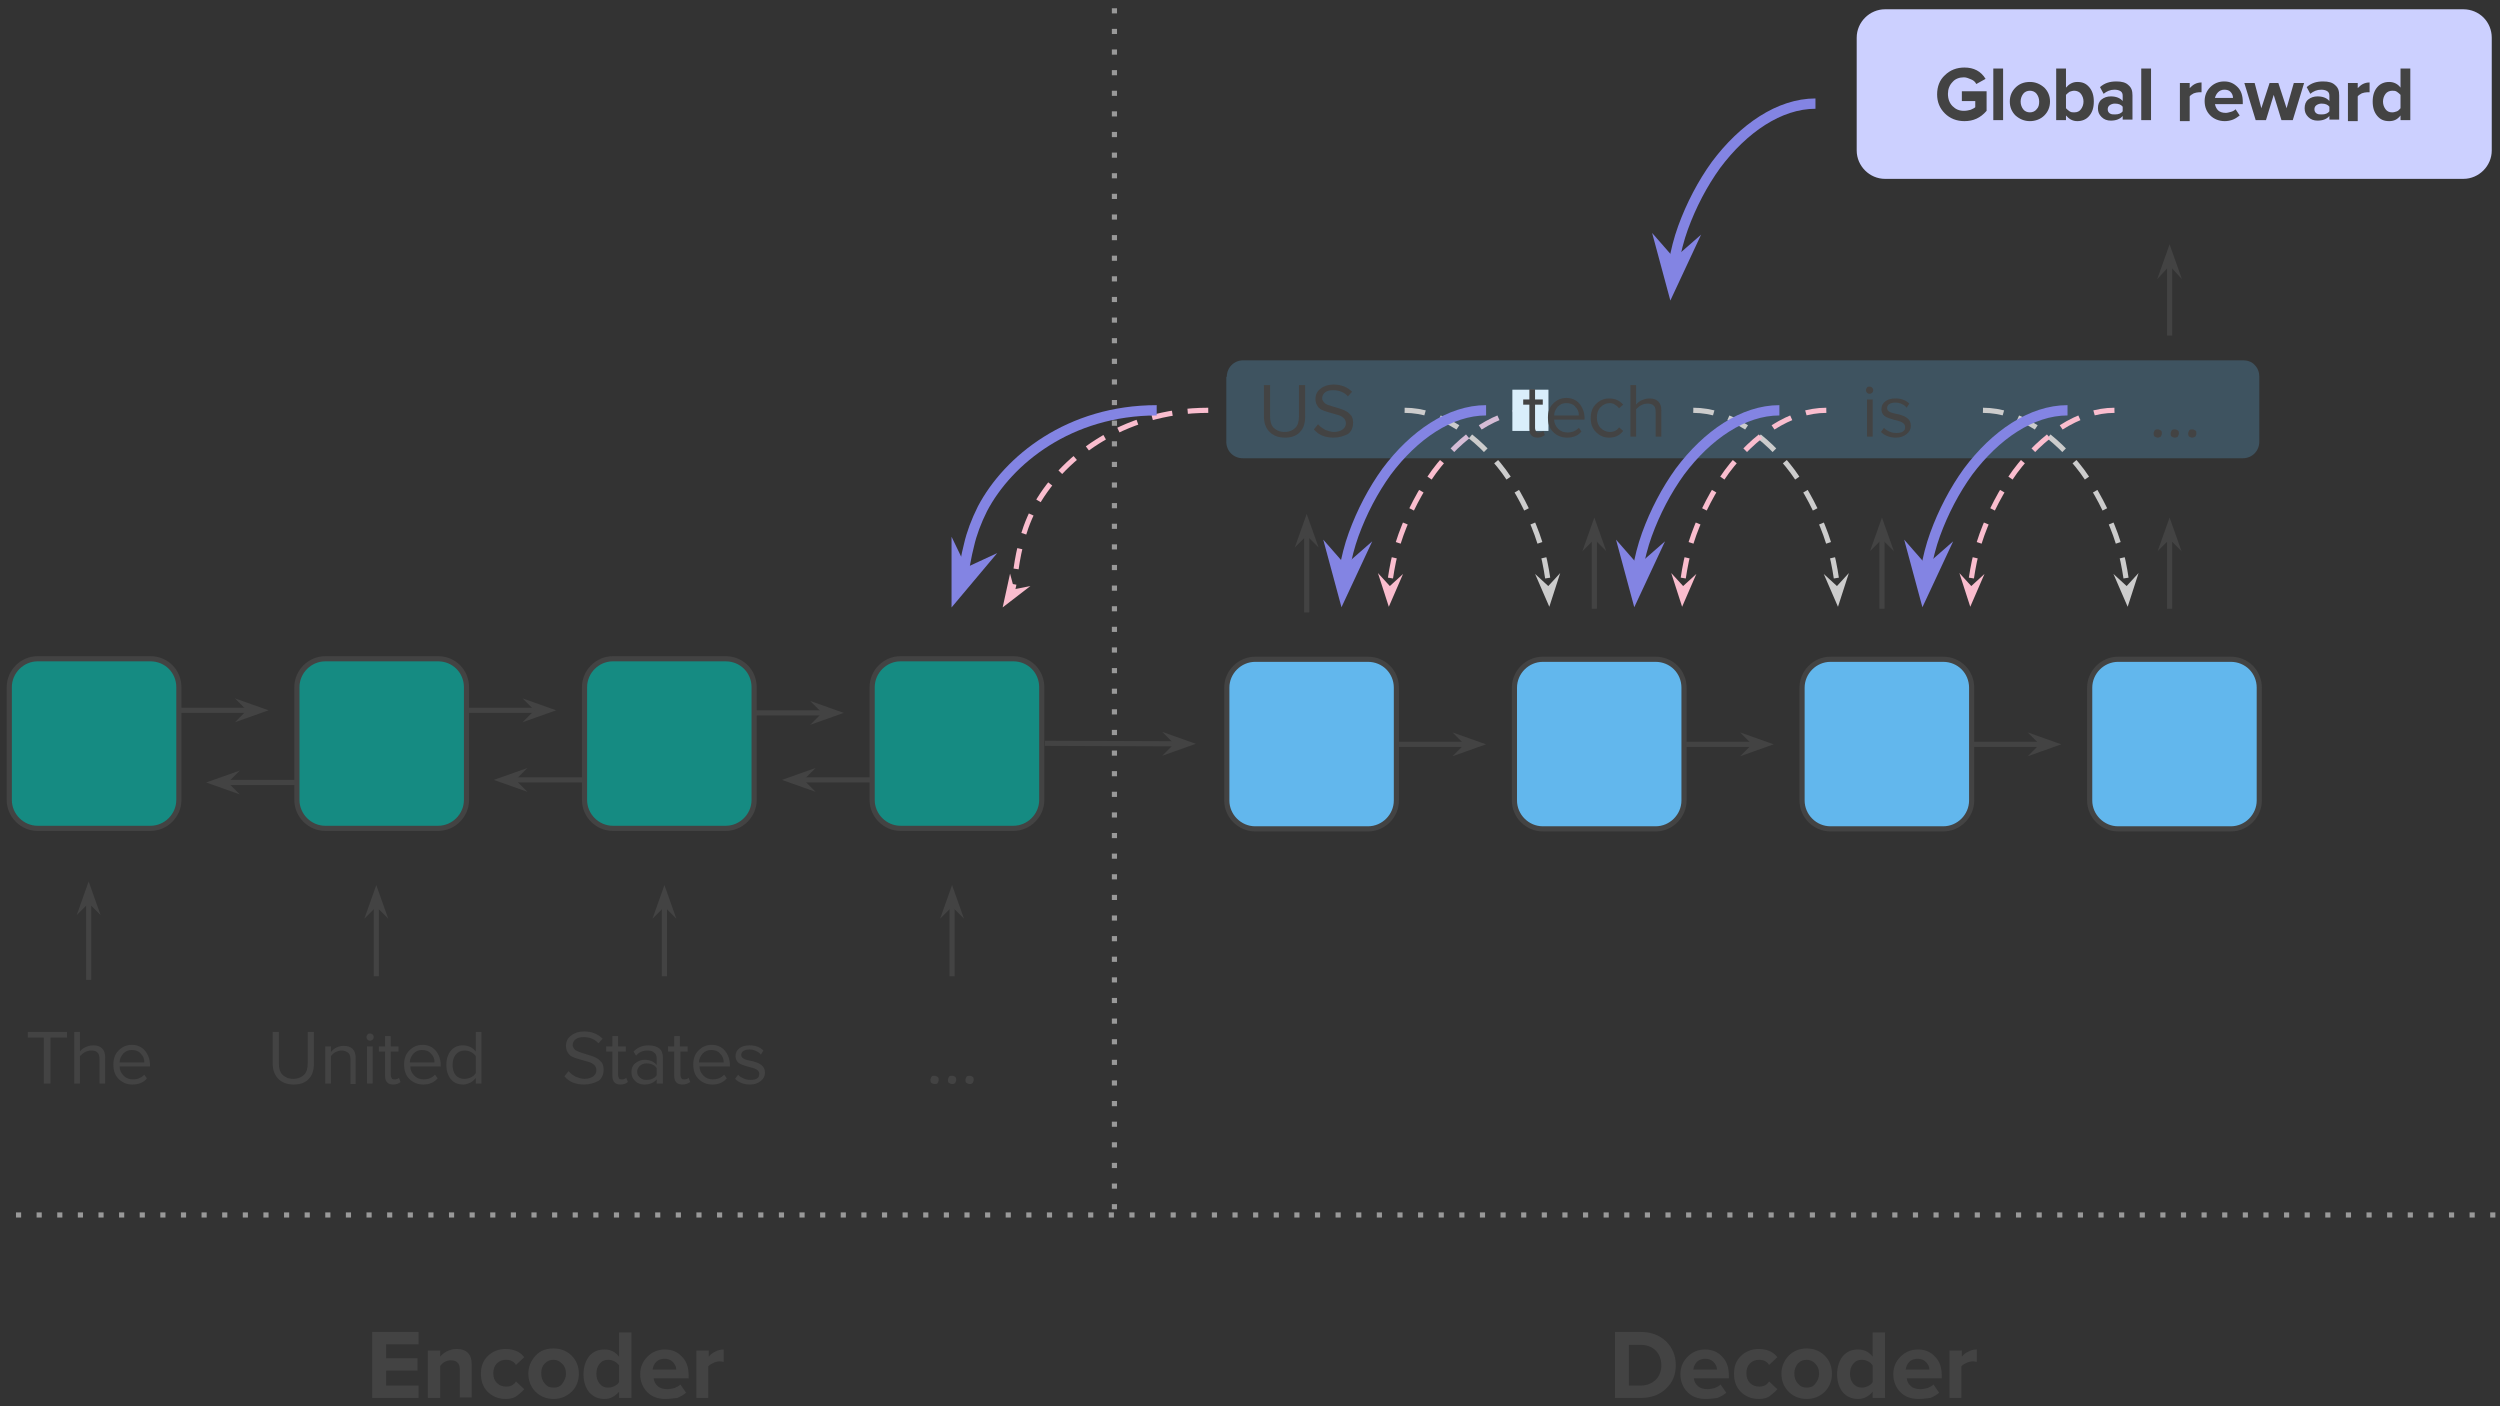 <?xml version="1.0" encoding="UTF-8"?> <svg xmlns="http://www.w3.org/2000/svg" xmlns:xlink="http://www.w3.org/1999/xlink" version="1.1" id="Layer_1" x="0px" y="0px" viewBox="0 0 485 272.8" style="enable-background:new 0 0 485 272.8;" xml:space="preserve"><rect x="0" y="0" width="485" height="272.8" fill="#333333" stroke="none"/> <style type="text/css"> .st0{clip-path:url(#SVGID_2_);} .st1{fill-opacity:0;} .st2{fill:none;stroke:#FABDCE;stroke-linejoin:round;stroke-miterlimit:10;stroke-dasharray:4,3;} .st3{fill:#FABDCE;stroke:#FABDCE;stroke-miterlimit:10;} .st4{fill:#FFFFFF;} .st5{fill:#62B7ED;fill-opacity:0.242;} .st6{fill:#434343;} .st7{fill:none;stroke:#434343;stroke-linejoin:round;stroke-miterlimit:10;} .st8{fill:#434343;stroke:#434343;stroke-miterlimit:10;} .st9{fill:none;stroke:#999999;stroke-linejoin:round;stroke-miterlimit:10;stroke-dasharray:1,3;} .st10{fill:#00C6B7;fill-opacity:0.596;} .st11{fill:#62B7ED;} .st12{fill:none;stroke:#CCCCCC;stroke-linejoin:round;stroke-miterlimit:10;stroke-dasharray:4,3;} .st13{fill:#CCCCCC;stroke:#CCCCCC;stroke-miterlimit:10;} .st14{fill:none;stroke:#8384E3;stroke-width:2;stroke-linejoin:round;stroke-miterlimit:10;} .st15{fill:#8384E3;stroke:#8384E3;stroke-width:2;stroke-miterlimit:10;} .st16{fill:#CCD0FF;} </style> <g> <defs> <rect id="SVGID_1_" x="-150.8" y="-155.4" width="800" height="600"></rect> </defs> <clipPath id="SVGID_2_"> <use xlink:href="#SVGID_1_" style="overflow:visible;"></use> </clipPath> <g class="st0"> <path class="st1" d="M297.5,79.6c-14,0-28,19.1-28,38.2"></path> <path class="st2" d="M297.5,79.6c-7,0-14,4.8-19.3,11.9c-2.6,3.6-4.8,7.8-6.4,12.2c-0.8,2.2-1.4,4.6-1.8,6.9 c-0.2,1.2-0.4,2.4-0.5,3.5l0,0.2"></path> <path class="st3" d="M269.6,114.4l-1.1-1.2l1,3.1l1.3-3L269.6,114.4z"></path> <path class="st4" d="M293.4,75.6h7v8h-7V75.6z"></path> <path class="st5" d="M238,73.1L238,73.1c0-1.8,1.4-3.2,3.2-3.2h194c0.8,0,1.7,0.3,2.2,0.9c0.6,0.6,0.9,1.4,0.9,2.2v12.7 c0,1.8-1.4,3.2-3.2,3.2h-194l0,0c-1.8,0-3.2-1.4-3.2-3.2V73.1z"></path> <path class="st1" d="M285.1,70.8h48.3v17.7h-48.3V70.8z"></path> <path class="st6" d="M298.3,84.9c-1.1,0-1.6-0.6-1.6-1.7v-4.7h-1.2v-1h1.2v-2h1.1v2h1.5v1h-1.5V83c0,0.3,0.1,0.5,0.2,0.7 c0.1,0.2,0.3,0.2,0.6,0.2c0.3,0,0.6-0.1,0.8-0.3l0.3,0.8C299.3,84.7,298.9,84.9,298.3,84.9z M304,84.9c-1.1,0-2-0.4-2.7-1.1 c-0.7-0.7-1-1.6-1-2.8c0-1.1,0.3-2,1-2.7c0.7-0.7,1.5-1.1,2.6-1.1c1,0,1.9,0.4,2.5,1.1c0.6,0.7,1,1.7,1,2.8v0.3h-5.9 c0,0.7,0.3,1.3,0.8,1.8c0.5,0.5,1.1,0.7,1.8,0.7c0.9,0,1.6-0.3,2.2-0.9l0.5,0.7C306.2,84.5,305.2,84.9,304,84.9z M306.3,80.6 c0-0.7-0.2-1.2-0.7-1.7c-0.4-0.5-1-0.7-1.7-0.7c-0.7,0-1.2,0.2-1.7,0.7c-0.4,0.5-0.7,1-0.7,1.7H306.3z M312.2,84.9 c-1.1,0-1.9-0.4-2.6-1.1c-0.7-0.7-1-1.6-1-2.7c0-1.1,0.3-2,1-2.7c0.7-0.7,1.5-1.1,2.6-1.1c1.1,0,2,0.4,2.7,1.2l-0.8,0.7 c-0.5-0.6-1.1-1-1.8-1c-0.7,0-1.3,0.3-1.8,0.8c-0.5,0.5-0.7,1.2-0.7,2c0,0.8,0.2,1.5,0.7,2c0.5,0.5,1.1,0.8,1.8,0.8 c0.8,0,1.4-0.3,1.8-0.9l0.8,0.7C314.2,84.5,313.3,84.9,312.2,84.9z M321.2,84.7v-4.8c0-0.5-0.1-1-0.4-1.2 c-0.2-0.3-0.7-0.4-1.2-0.4c-0.4,0-0.8,0.1-1.2,0.3c-0.4,0.2-0.7,0.5-1,0.8v5.3h-1.1v-10h1.1v3.8c0.3-0.4,0.7-0.7,1.2-0.9 c0.5-0.2,0.9-0.3,1.4-0.3c1.5,0,2.3,0.8,2.3,2.3v5.1H321.2z"></path> <path class="st1" d="M420.9,118.1v-17.7"></path> <path class="st7" d="M420.9,118.1v-14.2"></path> <path class="st8" d="M420.9,103.9l1.1,1.1l-1.1-3.1l-1.1,3.1L420.9,103.9z"></path> <path class="st1" d="M216.2,1.6v234.5"></path> <path class="st9" d="M216.2,1.6v234.5"></path> <path class="st1" d="M3.1,235.7h481.2"></path> <path class="st9" d="M3.1,235.7h481.2"></path> <path class="st1" d="M52.9,244.2h105.6v43.1H52.9V244.2z"></path> <path class="st6" d="M72.2,271.1v-12.7h9v2.4h-6.3v2.7H81v2.4h-6.1v2.9h6.3v2.4H72.2z M89.2,271.1v-5.5c0-1.1-0.6-1.7-1.7-1.7 c-0.9,0-1.6,0.4-2.1,1.1v6.2H83V262h2.4v1.2c0.3-0.4,0.7-0.7,1.2-1c0.6-0.3,1.2-0.5,2-0.5c1,0,1.8,0.3,2.2,0.8 c0.5,0.5,0.7,1.2,0.7,2.1v6.5H89.2z M98.1,271.4c-1.4,0-2.6-0.5-3.5-1.4c-0.9-0.9-1.3-2.1-1.3-3.5s0.4-2.5,1.3-3.4 c0.9-0.9,2.1-1.4,3.5-1.4c0.9,0,1.7,0.2,2.3,0.5c0.6,0.3,1,0.7,1.3,1.1l-1.6,1.5c-0.4-0.7-1.1-1-1.9-1c-0.7,0-1.3,0.2-1.8,0.7 c-0.5,0.5-0.7,1.1-0.7,1.9c0,0.8,0.2,1.4,0.7,1.9c0.5,0.5,1.1,0.7,1.8,0.7c0.8,0,1.5-0.3,1.9-1l1.6,1.5c-0.3,0.4-0.8,0.8-1.3,1.2 C99.8,271.2,99,271.4,98.1,271.4z M107.4,271.4c-1.4,0-2.6-0.5-3.5-1.4s-1.4-2.1-1.4-3.5c0-1.4,0.5-2.5,1.4-3.5s2.1-1.4,3.5-1.4 s2.6,0.5,3.5,1.4c0.9,0.9,1.4,2.1,1.4,3.5c0,1.4-0.5,2.6-1.4,3.5C109.9,270.9,108.8,271.4,107.4,271.4z M107.4,269.2 c0.7,0,1.3-0.2,1.7-0.8s0.7-1.1,0.7-1.9c0-0.8-0.2-1.4-0.7-1.9s-1-0.8-1.7-0.8c-0.7,0-1.2,0.2-1.7,0.7s-0.7,1.1-0.7,1.9 c0,0.8,0.2,1.5,0.7,2C106.1,269,106.7,269.2,107.4,269.2z M120.1,271.1V270c-0.8,0.9-1.7,1.4-2.8,1.4c-1.2,0-2.2-0.4-3-1.3 c-0.7-0.9-1.1-2-1.1-3.5c0-1.4,0.4-2.6,1.1-3.5c0.8-0.9,1.7-1.3,3-1.3c1.2,0,2.1,0.5,2.8,1.4v-4.7h2.4v12.7H120.1z M118,269.2 c0.4,0,0.8-0.1,1.2-0.3c0.4-0.2,0.7-0.4,0.9-0.8v-3.2c-0.2-0.3-0.5-0.6-0.9-0.8c-0.4-0.2-0.8-0.3-1.2-0.3c-0.7,0-1.2,0.2-1.7,0.8 c-0.4,0.5-0.6,1.1-0.6,1.9c0,0.8,0.2,1.4,0.6,1.9C116.8,269,117.3,269.2,118,269.2z M129.1,271.4c-1.4,0-2.6-0.4-3.5-1.3 c-0.9-0.9-1.4-2.1-1.4-3.5c0-1.4,0.5-2.5,1.4-3.4s2-1.4,3.4-1.4c1.4,0,2.5,0.5,3.3,1.4c0.9,0.9,1.3,2.1,1.3,3.7v0.5h-6.8 c0.1,0.6,0.3,1.1,0.8,1.5c0.4,0.4,1.1,0.6,1.9,0.6c0.4,0,0.8-0.1,1.3-0.2c0.5-0.2,0.9-0.4,1.2-0.7l1.1,1.6c-0.5,0.4-1,0.7-1.7,1 C130.5,271.3,129.8,271.4,129.1,271.4z M131.2,265.7c0-0.6-0.3-1.1-0.7-1.5c-0.4-0.4-0.9-0.6-1.6-0.6c-0.6,0-1.2,0.2-1.6,0.6 s-0.6,0.9-0.7,1.5H131.2z M135.1,271.1V262h2.4v1.2c0.3-0.4,0.8-0.8,1.3-1c0.5-0.3,1.1-0.4,1.6-0.4v2.4l-0.7-0.1 c-0.4,0-0.9,0.1-1.3,0.3c-0.4,0.2-0.8,0.4-1,0.7v6.1H135.1z"></path> <path class="st1" d="M300.4,244.2h95v43.1h-95V244.2z"></path> <path class="st6" d="M313.3,271.1v-12.7h5c2,0,3.6,0.6,4.9,1.8c1.2,1.2,1.9,2.7,1.9,4.6c0,1.9-0.6,3.4-1.9,4.6 c-1.2,1.2-2.9,1.8-4.9,1.8H313.3z M318.3,268.8c1.2,0,2.1-0.4,2.9-1.1c0.7-0.7,1.1-1.7,1.1-2.8c0-1.2-0.4-2.2-1.1-2.9 c-0.7-0.7-1.7-1.1-2.9-1.1H316v7.9H318.3z M330.9,271.4c-1.4,0-2.6-0.4-3.5-1.3c-0.9-0.9-1.4-2.1-1.4-3.5c0-1.4,0.5-2.5,1.4-3.4 s2-1.4,3.4-1.4c1.4,0,2.5,0.5,3.3,1.4c0.9,0.9,1.3,2.1,1.3,3.7v0.5h-6.8c0.1,0.6,0.3,1.1,0.8,1.5c0.4,0.4,1.1,0.6,1.9,0.6 c0.4,0,0.8-0.1,1.3-0.2c0.5-0.2,0.9-0.4,1.2-0.7l1.1,1.6c-0.5,0.4-1,0.7-1.7,1C332.4,271.3,331.7,271.4,330.9,271.4z M333.1,265.7 c0-0.6-0.3-1.1-0.7-1.5c-0.4-0.4-0.9-0.6-1.6-0.6c-0.6,0-1.2,0.2-1.6,0.6s-0.6,0.9-0.7,1.5H333.1z M341.2,271.4 c-1.4,0-2.6-0.5-3.5-1.4c-0.9-0.9-1.3-2.1-1.3-3.5s0.4-2.5,1.3-3.4c0.9-0.9,2.1-1.4,3.5-1.4c0.9,0,1.7,0.2,2.3,0.5 c0.6,0.3,1,0.7,1.3,1.1l-1.6,1.5c-0.4-0.7-1.1-1-1.9-1c-0.7,0-1.3,0.2-1.8,0.7c-0.5,0.5-0.7,1.1-0.7,1.9c0,0.8,0.2,1.4,0.7,1.9 c0.5,0.5,1.1,0.7,1.8,0.7c0.8,0,1.5-0.3,1.9-1l1.6,1.5c-0.3,0.4-0.8,0.8-1.3,1.2C342.9,271.2,342.2,271.4,341.2,271.4z M350.5,271.4c-1.4,0-2.6-0.5-3.5-1.4c-0.9-0.9-1.4-2.1-1.4-3.5c0-1.4,0.5-2.5,1.4-3.5c0.9-0.9,2.1-1.4,3.5-1.4 c1.4,0,2.6,0.5,3.5,1.4c0.9,0.9,1.4,2.1,1.4,3.5c0,1.4-0.5,2.6-1.4,3.5C353.1,270.9,351.9,271.4,350.5,271.4z M350.5,269.2 c0.7,0,1.3-0.2,1.7-0.8c0.4-0.5,0.7-1.1,0.7-1.9c0-0.8-0.2-1.4-0.7-1.9c-0.4-0.5-1-0.8-1.7-0.8c-0.7,0-1.2,0.2-1.7,0.7 c-0.4,0.5-0.7,1.1-0.7,1.9c0,0.8,0.2,1.5,0.7,2C349.3,269,349.8,269.2,350.5,269.2z M363.3,271.1V270c-0.8,0.9-1.7,1.4-2.8,1.4 c-1.2,0-2.2-0.4-3-1.3c-0.7-0.9-1.1-2-1.1-3.5c0-1.4,0.4-2.6,1.1-3.5c0.8-0.9,1.7-1.3,3-1.3c1.2,0,2.1,0.5,2.8,1.4v-4.7h2.4v12.7 H363.3z M361.2,269.2c0.4,0,0.8-0.1,1.2-0.3s0.7-0.4,0.9-0.8v-3.2c-0.2-0.3-0.5-0.6-0.9-0.8s-0.8-0.3-1.2-0.3 c-0.7,0-1.2,0.2-1.7,0.8c-0.4,0.5-0.6,1.1-0.6,1.9c0,0.8,0.2,1.4,0.6,1.9S360.5,269.2,361.2,269.2z M372.2,271.4 c-1.4,0-2.6-0.4-3.5-1.3c-0.9-0.9-1.4-2.1-1.4-3.5c0-1.4,0.5-2.5,1.4-3.4s2-1.4,3.4-1.4c1.4,0,2.5,0.5,3.3,1.4 c0.9,0.9,1.3,2.1,1.3,3.7v0.5h-6.8c0.1,0.6,0.3,1.1,0.8,1.5c0.4,0.4,1.1,0.6,1.9,0.6c0.4,0,0.8-0.1,1.3-0.2 c0.5-0.2,0.9-0.4,1.2-0.7l1.1,1.6c-0.5,0.4-1,0.7-1.7,1C373.6,271.3,372.9,271.4,372.2,271.4z M374.3,265.7c0-0.6-0.3-1.1-0.7-1.5 c-0.4-0.4-0.9-0.6-1.6-0.6c-0.6,0-1.2,0.2-1.6,0.6s-0.6,0.9-0.7,1.5H374.3z M378.2,271.1V262h2.4v1.2c0.3-0.4,0.8-0.8,1.3-1 c0.5-0.3,1.1-0.4,1.6-0.4v2.4l-0.7-0.1c-0.4,0-0.9,0.1-1.3,0.3c-0.4,0.2-0.8,0.4-1,0.7v6.1H378.2z"></path> <path class="st1" d="M34.3,137.8H52"></path> <path class="st7" d="M34.3,137.8h14.2"></path> <path class="st8" d="M48.6,137.8l-1.1,1.1l3.1-1.1l-3.1-1.1L48.6,137.8z"></path> <path class="st1" d="M90.1,137.8h17.7"></path> <path class="st7" d="M90.1,137.8h14.2"></path> <path class="st8" d="M104.4,137.8l-1.1,1.1l3.1-1.1l-3.1-1.1L104.4,137.8z"></path> <path class="st1" d="M145.9,138.3h17.7"></path> <path class="st7" d="M145.9,138.3h14.2"></path> <path class="st8" d="M160.2,138.3l-1.1,1.1l3.1-1.1l-3.1-1.1L160.2,138.3z"></path> <path class="st10" d="M169.2,133.3L169.2,133.3c0-3,2.5-5.5,5.5-5.5h21.9l0,0c1.5,0,2.9,0.6,3.9,1.6c1,1,1.6,2.4,1.6,3.9v21.9 c0,3-2.5,5.5-5.5,5.5h-21.9c-3,0-5.5-2.5-5.5-5.5V133.3z"></path> <path class="st7" d="M169.2,133.3L169.2,133.3c0-3,2.5-5.5,5.5-5.5h21.9l0,0c1.5,0,2.9,0.6,3.9,1.6c1,1,1.6,2.4,1.6,3.9v21.9 c0,3-2.5,5.5-5.5,5.5h-21.9c-3,0-5.5-2.5-5.5-5.5V133.3z"></path> <path class="st10" d="M113.4,133.3L113.4,133.3c0-3,2.5-5.5,5.5-5.5h21.9l0,0c1.5,0,2.9,0.6,3.9,1.6c1,1,1.6,2.4,1.6,3.9v21.9 c0,3-2.5,5.5-5.5,5.5h-21.9c-3,0-5.5-2.5-5.5-5.5V133.3z"></path> <path class="st7" d="M113.4,133.3L113.4,133.3c0-3,2.5-5.5,5.5-5.5h21.9l0,0c1.5,0,2.9,0.6,3.9,1.6c1,1,1.6,2.4,1.6,3.9v21.9 c0,3-2.5,5.5-5.5,5.5h-21.9c-3,0-5.5-2.5-5.5-5.5V133.3z"></path> <path class="st10" d="M57.6,133.3L57.6,133.3c0-3,2.5-5.5,5.5-5.5H85l0,0c1.5,0,2.9,0.6,3.9,1.6c1,1,1.6,2.4,1.6,3.9v21.9 c0,3-2.5,5.5-5.5,5.5H63.1c-3,0-5.5-2.5-5.5-5.5V133.3z"></path> <path class="st7" d="M57.6,133.3L57.6,133.3c0-3,2.5-5.5,5.5-5.5H85l0,0c1.5,0,2.9,0.6,3.9,1.6c1,1,1.6,2.4,1.6,3.9v21.9 c0,3-2.5,5.5-5.5,5.5H63.1c-3,0-5.5-2.5-5.5-5.5V133.3z"></path> <path class="st10" d="M1.8,133.3L1.8,133.3c0-3,2.5-5.5,5.5-5.5h21.9l0,0c1.5,0,2.9,0.6,3.9,1.6c1,1,1.6,2.4,1.6,3.9v21.9 c0,3-2.5,5.5-5.5,5.5H7.3c-3,0-5.5-2.5-5.5-5.5V133.3z"></path> <path class="st7" d="M1.8,133.3L1.8,133.3c0-3,2.5-5.5,5.5-5.5h21.9l0,0c1.5,0,2.9,0.6,3.9,1.6c1,1,1.6,2.4,1.6,3.9v21.9 c0,3-2.5,5.5-5.5,5.5H7.3c-3,0-5.5-2.5-5.5-5.5V133.3z"></path> <path class="st1" d="M-10.7,187.1h55.8v34.3h-55.8V187.1z"></path> <path class="st6" d="M8.5,210.2v-8.9H5.4v-1.1H13v1.1H9.8v8.9H8.5z M19.3,210.2v-4.8c0-0.5-0.1-1-0.4-1.2 c-0.2-0.3-0.7-0.4-1.2-0.4c-0.4,0-0.8,0.1-1.2,0.3c-0.4,0.2-0.7,0.5-1,0.8v5.3h-1.1v-10h1.1v3.8c0.3-0.4,0.7-0.7,1.2-0.9 c0.5-0.2,0.9-0.3,1.4-0.3c1.5,0,2.3,0.8,2.3,2.3v5.1H19.3z M25.7,210.4c-1.1,0-2-0.4-2.7-1.1c-0.7-0.7-1-1.6-1-2.8 c0-1.1,0.3-2,1-2.7c0.7-0.7,1.5-1.1,2.6-1.1c1,0,1.9,0.4,2.5,1.1c0.6,0.7,1,1.7,1,2.8v0.3h-5.9c0,0.7,0.3,1.3,0.8,1.8 c0.5,0.5,1.1,0.7,1.8,0.7c0.9,0,1.6-0.3,2.2-0.9l0.5,0.7C27.9,210,26.9,210.4,25.7,210.4z M28,206.1c0-0.7-0.2-1.2-0.7-1.7 c-0.4-0.5-1-0.7-1.7-0.7c-0.7,0-1.2,0.2-1.7,0.7c-0.4,0.5-0.7,1-0.7,1.7H28z"></path> <path class="st1" d="M42,187.1h62v34.3H42V187.1z"></path> <path class="st6" d="M57,210.4c-1.3,0-2.3-0.4-3-1.1c-0.7-0.7-1.1-1.7-1.1-3v-6.1h1.2v6.1c0,0.9,0.2,1.7,0.7,2.2 c0.5,0.5,1.2,0.8,2.1,0.8c0.9,0,1.6-0.3,2.1-0.8c0.5-0.5,0.7-1.3,0.7-2.2v-6.1h1.2v6.1c0,1.3-0.3,2.3-1,3 C59.3,210,58.3,210.4,57,210.4z M68,210.2v-4.7c0-0.6-0.2-1.1-0.5-1.3c-0.3-0.2-0.7-0.4-1.2-0.4c-0.4,0-0.8,0.1-1.2,0.3 c-0.4,0.2-0.7,0.5-0.9,0.8v5.3h-1.1v-7.2h1.1v1.1c0.3-0.4,0.7-0.7,1.1-0.9c0.5-0.2,0.9-0.3,1.4-0.3c1.5,0,2.3,0.8,2.3,2.3v5.1H68z M71.8,201.9c-0.2,0-0.4-0.1-0.5-0.2c-0.1-0.1-0.2-0.3-0.2-0.5c0-0.2,0.1-0.4,0.2-0.5c0.1-0.2,0.3-0.2,0.5-0.2 c0.2,0,0.4,0.1,0.5,0.2c0.1,0.1,0.2,0.3,0.2,0.5c0,0.2-0.1,0.4-0.2,0.5C72.1,201.8,72,201.9,71.8,201.9z M71.2,210.2v-7.2h1.1v7.2 H71.2z M76.3,210.4c-1.1,0-1.6-0.6-1.6-1.7v-4.7h-1.2v-1h1.2v-2h1.1v2h1.5v1h-1.5v4.5c0,0.3,0.1,0.5,0.2,0.7 c0.1,0.2,0.3,0.2,0.6,0.2c0.3,0,0.6-0.1,0.8-0.3l0.3,0.8C77.4,210.2,76.9,210.4,76.3,210.4z M82.1,210.4c-1.1,0-2-0.4-2.7-1.1 c-0.7-0.7-1-1.6-1-2.8c0-1.1,0.3-2,1-2.7c0.7-0.7,1.5-1.1,2.6-1.1c1,0,1.9,0.4,2.5,1.1c0.6,0.7,1,1.7,1,2.8v0.3h-5.9 c0,0.7,0.3,1.3,0.8,1.8c0.5,0.5,1.1,0.7,1.8,0.7c0.9,0,1.6-0.3,2.2-0.9l0.5,0.7C84.2,210,83.3,210.4,82.1,210.4z M84.3,206.1 c0-0.7-0.2-1.2-0.7-1.7c-0.4-0.5-1-0.7-1.7-0.7c-0.7,0-1.2,0.2-1.7,0.7c-0.4,0.5-0.7,1-0.7,1.7H84.3z M92.3,210.2v-1.1 c-0.3,0.4-0.6,0.7-1,0.9c-0.4,0.2-0.9,0.4-1.4,0.4c-1,0-1.8-0.3-2.4-1c-0.6-0.7-0.9-1.6-0.9-2.8c0-1.2,0.3-2.1,0.9-2.8 s1.4-1,2.3-1c0.5,0,0.9,0.1,1.4,0.3c0.4,0.2,0.8,0.5,1.1,0.9v-3.8h1.1v10H92.3z M90.1,209.3c0.4,0,0.9-0.1,1.3-0.3 c0.4-0.2,0.7-0.5,0.9-0.8v-3.3c-0.2-0.3-0.5-0.6-0.9-0.8c-0.4-0.2-0.8-0.3-1.3-0.3c-0.7,0-1.3,0.3-1.7,0.8c-0.4,0.5-0.6,1.2-0.6,2 c0,0.8,0.2,1.5,0.6,2C88.9,209.1,89.4,209.3,90.1,209.3z"></path> <path class="st1" d="M97.9,187.1h62v34.3h-62V187.1z"></path> <path class="st6" d="M113.3,210.4c-1.6,0-2.9-0.5-3.8-1.6l0.8-1c0.4,0.5,0.9,0.8,1.4,1.1c0.6,0.2,1.1,0.4,1.7,0.4 c0.7,0,1.3-0.2,1.7-0.5c0.4-0.3,0.6-0.7,0.6-1.2c0-0.8-0.6-1.4-1.9-1.7c-1.5-0.4-2.4-0.7-2.8-0.9c-0.4-0.2-0.7-0.5-0.9-0.9 c-0.2-0.3-0.3-0.8-0.3-1.2c0-0.8,0.3-1.5,1-2c0.6-0.5,1.5-0.8,2.5-0.8c1.5,0,2.7,0.5,3.6,1.4l-0.8,0.9c-0.7-0.8-1.7-1.2-2.9-1.2 c-0.6,0-1.1,0.1-1.5,0.4c-0.4,0.3-0.6,0.7-0.6,1.2c0,0.3,0.2,0.6,0.5,0.9c0.3,0.2,0.8,0.4,1.4,0.6c1.4,0.4,2.3,0.7,2.8,1 c0.4,0.2,0.7,0.6,1,0.9c0.2,0.4,0.3,0.8,0.3,1.3c0,0.9-0.3,1.7-1,2.2C115.3,210.1,114.4,210.4,113.3,210.4z M120.4,210.4 c-1.1,0-1.6-0.6-1.6-1.7v-4.7h-1.2v-1h1.2v-2h1.1v2h1.5v1h-1.5v4.5c0,0.3,0.1,0.5,0.2,0.7c0.1,0.2,0.3,0.2,0.6,0.2 c0.3,0,0.6-0.1,0.8-0.3l0.3,0.8C121.5,210.2,121,210.4,120.4,210.4z M127.4,210.2v-0.8c-0.6,0.7-1.4,1-2.4,1 c-0.7,0-1.3-0.2-1.8-0.7c-0.5-0.5-0.7-1-0.7-1.7c0-0.7,0.2-1.3,0.7-1.7c0.5-0.4,1.1-0.7,1.8-0.7c1,0,1.8,0.3,2.4,1v-1.3 c0-0.5-0.2-0.9-0.5-1.1c-0.3-0.3-0.8-0.4-1.3-0.4c-0.9,0-1.6,0.3-2.2,1l-0.5-0.8c0.8-0.8,1.7-1.2,2.9-1.2c0.9,0,1.6,0.2,2.1,0.6 c0.5,0.4,0.7,1,0.7,1.8v5H127.4z M125.4,209.5c0.9,0,1.6-0.3,2-0.9v-1.4c-0.4-0.6-1.1-0.9-2-0.9c-0.5,0-1,0.2-1.3,0.5 c-0.3,0.3-0.5,0.7-0.5,1.1c0,0.5,0.2,0.8,0.5,1.1C124.5,209.4,124.9,209.5,125.4,209.5z M132.4,210.4c-1.1,0-1.6-0.6-1.6-1.7v-4.7 h-1.2v-1h1.2v-2h1.1v2h1.5v1H132v4.5c0,0.3,0.1,0.5,0.2,0.7c0.1,0.2,0.3,0.2,0.6,0.2c0.3,0,0.6-0.1,0.8-0.3l0.3,0.8 C133.5,210.2,133,210.4,132.4,210.4z M138.2,210.4c-1.1,0-2-0.4-2.7-1.1c-0.7-0.7-1-1.6-1-2.8c0-1.1,0.3-2,1-2.7 c0.7-0.7,1.5-1.1,2.6-1.1c1,0,1.9,0.4,2.5,1.1c0.6,0.7,1,1.7,1,2.8v0.3h-5.9c0,0.7,0.3,1.3,0.8,1.8c0.5,0.5,1.1,0.7,1.8,0.7 c0.9,0,1.6-0.3,2.2-0.9l0.5,0.7C140.3,210,139.4,210.4,138.2,210.4z M140.4,206.1c0-0.7-0.2-1.2-0.7-1.7c-0.4-0.5-1-0.7-1.7-0.7 c-0.7,0-1.2,0.2-1.7,0.7c-0.4,0.5-0.7,1-0.7,1.7H140.4z M145.5,210.4c-1.2,0-2.2-0.4-2.9-1.1l0.6-0.8c0.2,0.3,0.6,0.5,1,0.7 c0.4,0.2,0.9,0.3,1.4,0.3c0.6,0,1-0.1,1.3-0.3c0.3-0.2,0.4-0.5,0.4-0.9c0-0.3-0.2-0.6-0.5-0.8s-0.9-0.4-1.8-0.6 c-0.7-0.2-1.3-0.4-1.7-0.7c-0.4-0.3-0.6-0.8-0.6-1.3c0-0.6,0.2-1.1,0.7-1.5c0.5-0.4,1.1-0.6,2-0.6c1.1,0,2,0.3,2.7,1l-0.5,0.8 c-0.2-0.3-0.5-0.5-0.9-0.7c-0.4-0.2-0.8-0.3-1.3-0.3c-0.5,0-0.9,0.1-1.2,0.3c-0.3,0.2-0.4,0.5-0.4,0.8c0,0.3,0.2,0.5,0.5,0.7 c0.3,0.2,0.9,0.3,1.8,0.5c0.7,0.2,1.3,0.4,1.7,0.8c0.4,0.3,0.6,0.8,0.6,1.4c0,0.7-0.3,1.2-0.8,1.6 C147,210.2,146.3,210.4,145.5,210.4z"></path> <path class="st1" d="M153.7,187.1h62v34.3h-62V187.1z"></path> <path class="st6" d="M181.3,210.3c-0.2,0-0.4-0.1-0.6-0.2c-0.2-0.2-0.2-0.4-0.2-0.6c0-0.2,0.1-0.4,0.2-0.6 c0.2-0.2,0.3-0.2,0.6-0.2c0.2,0,0.4,0.1,0.6,0.2c0.2,0.2,0.2,0.3,0.2,0.6c0,0.2-0.1,0.4-0.2,0.6 C181.8,210.3,181.6,210.3,181.3,210.3z M184.7,210.3c-0.2,0-0.4-0.1-0.6-0.2c-0.2-0.2-0.2-0.4-0.2-0.6c0-0.2,0.1-0.4,0.2-0.6 c0.2-0.2,0.3-0.2,0.6-0.2s0.4,0.1,0.6,0.2c0.2,0.2,0.2,0.3,0.2,0.6c0,0.2-0.1,0.4-0.2,0.6C185.1,210.3,184.9,210.3,184.7,210.3z M188.1,210.3c-0.2,0-0.4-0.1-0.6-0.2c-0.2-0.2-0.2-0.4-0.2-0.6c0-0.2,0.1-0.4,0.2-0.6c0.2-0.2,0.3-0.2,0.6-0.2s0.4,0.1,0.6,0.2 c0.2,0.2,0.2,0.3,0.2,0.6c0,0.2-0.1,0.4-0.2,0.6C188.5,210.3,188.3,210.3,188.1,210.3z"></path> <path class="st1" d="M73,189.4v-17.7"></path> <path class="st7" d="M73,189.4v-14.2"></path> <path class="st8" d="M73,175.2l1.1,1.1l-1.1-3.1l-1.1,3.1L73,175.2z"></path> <path class="st1" d="M128.9,189.4v-17.7"></path> <path class="st7" d="M128.9,189.4v-14.2"></path> <path class="st8" d="M128.9,175.2l1.1,1.1l-1.1-3.1l-1.1,3.1L128.9,175.2z"></path> <path class="st1" d="M184.7,189.4v-17.7"></path> <path class="st7" d="M184.7,189.4v-14.2"></path> <path class="st8" d="M184.7,175.2l1.1,1.1l-1.1-3.1l-1.1,3.1L184.7,175.2z"></path> <path class="st1" d="M17.2,190.1V171"></path> <path class="st7" d="M17.2,190.1v-15.6"></path> <path class="st8" d="M17.2,174.5l1.1,1.1l-1.1-3.1l-1.1,3.1L17.2,174.5z"></path> <path class="st1" d="M326.3,144.4H344"></path> <path class="st7" d="M326.3,144.4h14.2"></path> <path class="st8" d="M340.6,144.4l-1.1,1.1l3.1-1.1l-3.1-1.1L340.6,144.4z"></path> <path class="st1" d="M309.3,118.1v-17.7"></path> <path class="st7" d="M309.3,118.1v-14.2"></path> <path class="st8" d="M309.3,103.9l1.1,1.1l-1.1-3.1l-1.1,3.1L309.3,103.9z"></path> <path class="st1" d="M382.2,144.4h17.7"></path> <path class="st7" d="M382.2,144.4h14.2"></path> <path class="st8" d="M396.4,144.4l-1.1,1.1l3.1-1.1l-3.1-1.1L396.4,144.4z"></path> <path class="st1" d="M365.1,118.1v-17.7"></path> <path class="st7" d="M365.1,118.1v-14.2"></path> <path class="st8" d="M365.1,103.9l1.1,1.1l-1.1-3.1L364,105L365.1,103.9z"></path> <path class="st1" d="M270.5,144.4h17.7"></path> <path class="st7" d="M270.5,144.4h14.2"></path> <path class="st8" d="M284.8,144.4l-1.1,1.1l3.1-1.1l-3.1-1.1L284.8,144.4z"></path> <path class="st11" d="M293.8,133.4L293.8,133.4c0-3,2.5-5.5,5.5-5.5h21.9l0,0c1.5,0,2.9,0.6,3.9,1.6c1,1,1.6,2.4,1.6,3.9v21.9 c0,3-2.5,5.5-5.5,5.5h-21.9c-3,0-5.5-2.5-5.5-5.5V133.4z"></path> <path class="st7" d="M293.8,133.4L293.8,133.4c0-3,2.5-5.5,5.5-5.5h21.9l0,0c1.5,0,2.9,0.6,3.9,1.6c1,1,1.6,2.4,1.6,3.9v21.9 c0,3-2.5,5.5-5.5,5.5h-21.9c-3,0-5.5-2.5-5.5-5.5V133.4z"></path> <path class="st11" d="M349.6,133.4L349.6,133.4c0-3,2.5-5.5,5.5-5.5h21.9l0,0c1.5,0,2.9,0.6,3.9,1.6c1,1,1.6,2.4,1.6,3.9v21.9 c0,3-2.5,5.5-5.5,5.5h-21.9c-3,0-5.5-2.5-5.5-5.5V133.4z"></path> <path class="st7" d="M349.6,133.4L349.6,133.4c0-3,2.5-5.5,5.5-5.5h21.9l0,0c1.5,0,2.9,0.6,3.9,1.6c1,1,1.6,2.4,1.6,3.9v21.9 c0,3-2.5,5.5-5.5,5.5h-21.9c-3,0-5.5-2.5-5.5-5.5V133.4z"></path> <path class="st11" d="M405.4,133.4L405.4,133.4c0-3,2.5-5.5,5.5-5.5h21.9l0,0c1.5,0,2.9,0.6,3.9,1.6c1,1,1.6,2.4,1.6,3.9v21.9 c0,3-2.5,5.5-5.5,5.5h-21.9c-3,0-5.5-2.5-5.5-5.5V133.4z"></path> <path class="st7" d="M405.4,133.4L405.4,133.4c0-3,2.5-5.5,5.5-5.5h21.9l0,0c1.5,0,2.9,0.6,3.9,1.6c1,1,1.6,2.4,1.6,3.9v21.9 c0,3-2.5,5.5-5.5,5.5h-21.9c-3,0-5.5-2.5-5.5-5.5V133.4z"></path> <path class="st11" d="M238,133.4L238,133.4c0-3,2.5-5.5,5.5-5.5h21.9l0,0c1.5,0,2.9,0.6,3.9,1.6c1,1,1.6,2.4,1.6,3.9v21.9 c0,3-2.5,5.5-5.5,5.5h-21.9c-3,0-5.5-2.5-5.5-5.5V133.4z"></path> <path class="st7" d="M238,133.4L238,133.4c0-3,2.5-5.5,5.5-5.5h21.9l0,0c1.5,0,2.9,0.6,3.9,1.6c1,1,1.6,2.4,1.6,3.9v21.9 c0,3-2.5,5.5-5.5,5.5h-21.9c-3,0-5.5-2.5-5.5-5.5V133.4z"></path> <path class="st1" d="M349.6,70.8h32.9v17.7h-32.9V70.8z"></path> <path class="st6" d="M362.7,76.4c-0.2,0-0.4-0.1-0.5-0.2c-0.1-0.1-0.2-0.3-0.2-0.5c0-0.2,0.1-0.4,0.2-0.5c0.1-0.2,0.3-0.2,0.5-0.2 c0.2,0,0.4,0.1,0.5,0.2c0.1,0.1,0.2,0.3,0.2,0.5c0,0.2-0.1,0.4-0.2,0.5C363.1,76.3,362.9,76.4,362.7,76.4z M362.2,84.7v-7.2h1.1 v7.2H362.2z M367.8,84.9c-1.2,0-2.2-0.4-2.9-1.1l0.6-0.8c0.2,0.3,0.6,0.5,1,0.7c0.4,0.2,0.9,0.3,1.4,0.3c0.6,0,1-0.1,1.3-0.3 c0.3-0.2,0.4-0.5,0.4-0.9c0-0.3-0.2-0.6-0.5-0.8s-0.9-0.4-1.8-0.6c-0.7-0.2-1.3-0.4-1.7-0.7c-0.4-0.3-0.6-0.8-0.6-1.3 c0-0.6,0.2-1.1,0.7-1.5c0.5-0.4,1.1-0.6,2-0.6c1.1,0,2,0.3,2.7,1l-0.5,0.8c-0.2-0.3-0.5-0.5-0.9-0.7c-0.4-0.2-0.8-0.3-1.3-0.3 c-0.5,0-0.9,0.1-1.2,0.3c-0.3,0.2-0.4,0.5-0.4,0.8c0,0.3,0.2,0.5,0.5,0.7c0.3,0.2,0.9,0.3,1.8,0.5c0.7,0.2,1.3,0.4,1.7,0.8 c0.4,0.3,0.6,0.8,0.6,1.4c0,0.7-0.3,1.2-0.8,1.6C369.3,84.7,368.6,84.9,367.8,84.9z"></path> <path class="st1" d="M405.4,70.8h32.9v17.7h-32.9V70.8z"></path> <path class="st6" d="M418.6,84.9c-0.2,0-0.4-0.1-0.6-0.2c-0.2-0.2-0.2-0.4-0.2-0.6c0-0.2,0.1-0.4,0.2-0.6c0.2-0.2,0.3-0.2,0.6-0.2 c0.2,0,0.4,0.1,0.6,0.2c0.2,0.2,0.2,0.3,0.2,0.6c0,0.2-0.1,0.4-0.2,0.6C419,84.8,418.8,84.9,418.6,84.9z M421.9,84.9 c-0.2,0-0.4-0.1-0.6-0.2c-0.2-0.2-0.2-0.4-0.2-0.6c0-0.2,0.1-0.4,0.2-0.6c0.2-0.2,0.3-0.2,0.6-0.2s0.4,0.1,0.6,0.2 c0.2,0.2,0.2,0.3,0.2,0.6c0,0.2-0.1,0.4-0.2,0.6C422.4,84.8,422.2,84.9,421.9,84.9z M425.3,84.9c-0.2,0-0.4-0.1-0.6-0.2 c-0.2-0.2-0.2-0.4-0.2-0.6c0-0.2,0.1-0.4,0.2-0.6c0.2-0.2,0.3-0.2,0.6-0.2s0.4,0.1,0.6,0.2c0.2,0.2,0.2,0.3,0.2,0.6 c0,0.2-0.1,0.4-0.2,0.6C425.7,84.8,425.5,84.9,425.3,84.9z"></path> <path class="st1" d="M234.4,70.8h38.1v17.7h-38.1V70.8z"></path> <path class="st6" d="M249.3,84.9c-1.3,0-2.3-0.4-3-1.1c-0.7-0.7-1.1-1.7-1.1-3v-6.1h1.2v6.1c0,0.9,0.2,1.7,0.7,2.2 s1.2,0.8,2.1,0.8s1.6-0.3,2.1-0.8s0.7-1.3,0.7-2.2v-6.1h1.2v6.1c0,1.3-0.3,2.3-1,3C251.6,84.5,250.6,84.9,249.3,84.9z M258.7,84.9 c-1.6,0-2.9-0.5-3.8-1.6l0.8-1c0.4,0.5,0.9,0.8,1.4,1.1c0.6,0.2,1.1,0.4,1.7,0.4c0.7,0,1.3-0.2,1.7-0.5c0.4-0.3,0.6-0.7,0.6-1.2 c0-0.8-0.6-1.4-1.9-1.7c-1.5-0.4-2.4-0.7-2.8-0.9c-0.4-0.2-0.7-0.5-0.9-0.9c-0.2-0.3-0.3-0.8-0.3-1.2c0-0.8,0.3-1.5,1-2 c0.6-0.5,1.5-0.8,2.5-0.8c1.5,0,2.7,0.5,3.6,1.4l-0.8,0.9c-0.7-0.8-1.7-1.2-2.9-1.2c-0.6,0-1.1,0.1-1.5,0.4 c-0.4,0.3-0.6,0.7-0.6,1.2c0,0.3,0.2,0.6,0.5,0.9s0.8,0.4,1.4,0.6c1.4,0.4,2.3,0.7,2.8,1c0.4,0.2,0.7,0.6,1,0.9 c0.2,0.4,0.3,0.8,0.3,1.3c0,0.9-0.3,1.7-1,2.2C260.7,84.6,259.8,84.9,258.7,84.9z"></path> <path class="st1" d="M253.5,118.8V99.7"></path> <path class="st7" d="M253.5,118.8v-15.6"></path> <path class="st8" d="M253.5,103.2l1.1,1.1l-1.1-3.1l-1.1,3.1L253.5,103.2z"></path> <path class="st1" d="M272.5,79.6c14,0,28,19.1,28,38.2"></path> <path class="st12" d="M272.5,79.6c7,0,14,4.8,19.3,11.9c2.6,3.6,4.8,7.8,6.4,12.2c0.8,2.2,1.4,4.6,1.8,6.9 c0.2,1.2,0.4,2.4,0.5,3.5l0,0.2"></path> <path class="st13" d="M300.4,114.4l-1.2-1.1l1.3,3l1-3.1L300.4,114.4z"></path> <path class="st1" d="M202.7,144.2l29.1,0.1"></path> <path class="st7" d="M202.7,144.2l25.7,0.1"></path> <path class="st8" d="M228.5,144.3l-1.1,1.1l3.1-1.1l-3.1-1.1L228.5,144.3z"></path> <path class="st1" d="M169.4,151.3h-17.7"></path> <path class="st7" d="M169.4,151.3h-14.2"></path> <path class="st8" d="M155.2,151.3l1.1-1.1l-3.1,1.1l3.1,1.1L155.2,151.3z"></path> <path class="st1" d="M113.6,151.3H95.9"></path> <path class="st7" d="M113.6,151.3H99.3"></path> <path class="st8" d="M99.3,151.3l1.1-1.1l-3.1,1.1l3.1,1.1L99.3,151.3z"></path> <path class="st1" d="M57.8,151.8H40.1"></path> <path class="st7" d="M57.8,151.8H43.5"></path> <path class="st8" d="M43.5,151.8l1.1-1.1l-3.1,1.1l3.1,1.1L43.5,151.8z"></path> <path class="st1" d="M328.5,79.6c14,0,28,19.1,28,38.2"></path> <path class="st12" d="M328.5,79.6c7,0,14,4.8,19.3,11.9c2.6,3.6,4.8,7.8,6.4,12.2c0.8,2.2,1.4,4.6,1.8,6.9 c0.2,1.2,0.4,2.4,0.5,3.5l0,0.2"></path> <path class="st13" d="M356.4,114.4l-1.2-1.1l1.3,3l1-3.1L356.4,114.4z"></path> <path class="st1" d="M384.7,79.6c14,0,28,19.1,28,38.2"></path> <path class="st12" d="M384.7,79.6c7,0,14,4.8,19.3,11.9c2.6,3.6,4.8,7.8,6.4,12.2c0.8,2.2,1.4,4.6,1.8,6.9 c0.2,1.2,0.4,2.4,0.5,3.5l0,0.2"></path> <path class="st13" d="M412.6,114.4l-1.2-1.1l1.3,3l1-3.1L412.6,114.4z"></path> <path class="st1" d="M410.2,79.6c-14,0-28,19.1-28,38.2"></path> <path class="st2" d="M410.2,79.6c-7,0-14,4.8-19.3,11.9c-2.6,3.6-4.8,7.8-6.4,12.2c-0.8,2.2-1.4,4.6-1.8,6.9 c-0.2,1.2-0.4,2.4-0.5,3.5l0,0.2"></path> <path class="st3" d="M382.4,114.4l-1.1-1.2l1,3.1l1.3-3L382.4,114.4z"></path> <path class="st1" d="M354.3,79.6c-14,0-28,19.1-28,38.2"></path> <path class="st2" d="M354.3,79.6c-7,0-14,4.8-19.3,11.9c-2.6,3.6-4.8,7.8-6.4,12.2c-0.8,2.2-1.4,4.6-1.8,6.9 c-0.2,1.2-0.4,2.4-0.5,3.5l0,0.2"></path> <path class="st3" d="M326.5,114.4l-1.1-1.2l1,3.1l1.3-3L326.5,114.4z"></path> <path class="st1" d="M234.4,79.6c-16.9,0-28.8,9.6-33.8,19.1c-5,9.6-3,19.1-6,19.1"></path> <path class="st2" d="M234.4,79.6c-16.9,0-28.8,9.6-33.8,19.1c-2.5,4.8-3.2,9.6-3.7,13.1c-0.1,0.9-0.2,1.7-0.4,2.4 c0,0.2-0.1,0.4-0.1,0.5l0,0.1"></path> <path class="st3" d="M196.4,114.9l-0.4-1.5l-0.7,3.2l2.6-2L196.4,114.9z"></path> <path class="st1" d="M401.1,79.6c-14,0-28,19.1-28,38.2"></path> <path class="st14" d="M401.1,79.6c-7,0-14,4.8-19.3,11.9c-2.6,3.6-4.8,7.8-6.4,12.2c-0.8,2.2-1.4,4.6-1.8,6.9l-0.1,0.3"></path> <path class="st15" d="M373.6,111l-2.1-2.4l1.7,6.3l2.8-6L373.6,111z"></path> <path class="st1" d="M345.2,79.6c-14,0-28,19.1-28,38.2"></path> <path class="st14" d="M345.2,79.6c-7,0-14,4.8-19.3,11.9c-2.6,3.6-4.8,7.8-6.4,12.2c-0.8,2.2-1.4,4.6-1.8,6.9l-0.1,0.3"></path> <path class="st15" d="M317.7,111l-2.1-2.4l1.7,6.3l2.8-6L317.7,111z"></path> <path class="st1" d="M288.3,79.6c-14,0-28,19.1-28,38.2"></path> <path class="st14" d="M288.3,79.6c-7,0-14,4.8-19.3,11.9c-2.6,3.6-4.8,7.8-6.4,12.2c-0.8,2.2-1.4,4.6-1.8,6.9l-0.1,0.3"></path> <path class="st15" d="M260.9,111l-2.1-2.4l1.7,6.3l2.8-6L260.9,111z"></path> <path class="st1" d="M224.4,79.6c-16.9,0-28.8,9.6-33.8,19.1c-5,9.6-3,19.1-6,19.1"></path> <path class="st14" d="M224.4,79.6c-16.9,0-28.8,9.6-33.8,19.1c-1.2,2.4-2.1,4.8-2.6,7c-0.3,1.1-0.5,2.2-0.7,3.2 c-0.1,0.5-0.2,1-0.2,1.5c0,0.2-0.1,0.5-0.1,0.7l0,0.2"></path> <path class="st15" d="M187,111.4l-1.4-2.9l0,6.6l4.2-5L187,111.4z"></path> <path class="st16" d="M360.2,7.3L360.2,7.3c0-3,2.5-5.5,5.5-5.5h112.2c1.5,0,2.9,0.6,3.9,1.6c1,1,1.6,2.4,1.6,3.9v21.9 c0,3-2.5,5.5-5.5,5.5H365.7l0,0c-3,0-5.5-2.5-5.5-5.5V7.3z"></path> <path class="st1" d="M364.7,3.3H479v29.9H364.7V3.3z"></path> <path class="st6" d="M381.1,23.5c-1.5,0-2.8-0.5-3.8-1.5c-1-1-1.5-2.2-1.5-3.7s0.5-2.8,1.5-3.7c1-1,2.3-1.5,3.8-1.5 c1.8,0,3.2,0.7,4.1,2.2l-1.8,1c-0.2-0.4-0.5-0.7-1-0.9s-0.9-0.4-1.4-0.4c-0.9,0-1.7,0.3-2.2,0.9c-0.6,0.6-0.9,1.4-0.9,2.3 c0,1,0.3,1.8,0.9,2.4c0.6,0.6,1.3,0.9,2.2,0.9c0.5,0,0.9-0.1,1.3-0.2c0.4-0.2,0.7-0.3,0.9-0.5v-1.2h-2.6v-1.9h4.8v3.8 C384.2,22.9,382.8,23.5,381.1,23.5z M386.7,23.3v-10h1.9v10H386.7z M393.8,23.5c-1.1,0-2-0.4-2.8-1.1c-0.7-0.7-1.1-1.6-1.1-2.7 c0-1.1,0.4-2,1.1-2.7c0.7-0.7,1.6-1.1,2.8-1.1c1.1,0,2,0.4,2.8,1.1c0.7,0.7,1.1,1.6,1.1,2.7s-0.4,2-1.1,2.7S394.9,23.5,393.8,23.5 z M393.8,21.8c0.5,0,1-0.2,1.3-0.6c0.4-0.4,0.5-0.9,0.5-1.5c0-0.6-0.2-1.1-0.5-1.5c-0.3-0.4-0.8-0.6-1.3-0.6c-0.5,0-1,0.2-1.3,0.6 s-0.5,0.9-0.5,1.5s0.2,1.1,0.5,1.5S393.3,21.8,393.8,21.8z M400.8,21c0.2,0.2,0.4,0.4,0.7,0.6c0.3,0.2,0.6,0.2,0.9,0.2 c0.6,0,1-0.2,1.3-0.6s0.5-0.9,0.5-1.5c0-0.6-0.2-1.1-0.5-1.5c-0.3-0.4-0.8-0.6-1.3-0.6c-0.3,0-0.6,0.1-0.9,0.2 c-0.3,0.2-0.5,0.4-0.7,0.6V21z M398.9,23.3v-10h1.9V17c0.6-0.7,1.3-1.1,2.2-1.1c1,0,1.7,0.3,2.3,1c0.6,0.7,0.9,1.6,0.9,2.8 s-0.3,2.1-0.9,2.8c-0.6,0.7-1.4,1-2.3,1c-0.9,0-1.6-0.4-2.2-1.1v0.9H398.9z M411.8,23.3v-0.8c-0.5,0.6-1.3,0.9-2.3,0.9 c-0.7,0-1.3-0.2-1.8-0.7s-0.7-1-0.7-1.7s0.2-1.3,0.7-1.7c0.5-0.4,1.1-0.6,1.8-0.6c1,0,1.8,0.3,2.3,0.9v-1c0-0.4-0.1-0.7-0.4-0.9 s-0.7-0.3-1.2-0.3c-0.8,0-1.5,0.3-2.1,0.8l-0.7-1.3c0.9-0.8,1.9-1.1,3.2-1.1c1,0,1.8,0.2,2.3,0.7c0.6,0.5,0.8,1.1,0.8,2v4.7H411.8 z M410.3,22.2c0.7,0,1.2-0.2,1.5-0.6v-0.9c-0.3-0.4-0.8-0.6-1.5-0.6c-0.4,0-0.7,0.1-1,0.3s-0.4,0.5-0.4,0.8c0,0.3,0.1,0.6,0.4,0.8 S409.9,22.2,410.3,22.2z M415.4,23.3v-10h1.9v10H415.4z M422.9,23.3v-7.2h1.9v1c0.3-0.3,0.6-0.6,1-0.8c0.4-0.2,0.8-0.3,1.3-0.3 v1.9l-0.5,0c-0.3,0-0.7,0.1-1,0.2c-0.3,0.2-0.6,0.3-0.8,0.6v4.8H422.9z M431.6,23.5c-1.1,0-2.1-0.4-2.8-1.1s-1.1-1.6-1.1-2.8 c0-1.1,0.4-2,1.1-2.7c0.7-0.7,1.6-1.1,2.7-1.1c1.1,0,1.9,0.4,2.6,1.1c0.7,0.7,1,1.7,1,2.9v0.4h-5.4c0.1,0.5,0.3,0.9,0.6,1.2 s0.8,0.5,1.5,0.5c0.3,0,0.6-0.1,1-0.2c0.4-0.1,0.7-0.3,0.9-0.5l0.8,1.2c-0.4,0.3-0.8,0.6-1.3,0.8 C432.7,23.4,432.1,23.5,431.6,23.5z M433.2,19c0-0.5-0.2-0.9-0.5-1.2c-0.3-0.3-0.7-0.4-1.2-0.4s-0.9,0.2-1.2,0.5s-0.5,0.7-0.6,1.1 H433.2z M442.6,23.3l-1.5-4.9l-1.5,4.9h-2l-2.2-7.2h2l1.3,4.9l1.6-4.9h1.7l1.6,4.9l1.4-4.9h2l-2.2,7.2H442.6z M451.9,23.3v-0.8 c-0.5,0.6-1.3,0.9-2.3,0.9c-0.7,0-1.3-0.2-1.8-0.7s-0.7-1-0.7-1.7s0.2-1.3,0.7-1.7c0.5-0.4,1.1-0.6,1.8-0.6c1,0,1.8,0.3,2.3,0.9 v-1c0-0.4-0.1-0.7-0.4-0.9s-0.7-0.3-1.2-0.3c-0.8,0-1.5,0.3-2.1,0.8l-0.7-1.3c0.9-0.8,1.9-1.1,3.2-1.1c1,0,1.8,0.2,2.3,0.7 c0.6,0.5,0.8,1.1,0.8,2v4.7H451.9z M450.4,22.2c0.7,0,1.2-0.2,1.5-0.6v-0.9c-0.3-0.4-0.8-0.6-1.5-0.6c-0.4,0-0.7,0.1-1,0.3 s-0.4,0.5-0.4,0.8c0,0.3,0.1,0.6,0.4,0.8S450,22.2,450.4,22.2z M455.5,23.3v-7.2h1.9v1c0.3-0.3,0.6-0.6,1-0.8s0.8-0.3,1.3-0.3v1.9 l-0.5,0c-0.3,0-0.7,0.1-1,0.2c-0.3,0.2-0.6,0.3-0.8,0.6v4.8H455.5z M465.7,23.3v-0.9c-0.6,0.8-1.3,1.1-2.2,1.1c-1,0-1.7-0.3-2.3-1 c-0.6-0.7-0.9-1.6-0.9-2.8s0.3-2.1,0.9-2.8c0.6-0.7,1.4-1,2.3-1c0.9,0,1.7,0.4,2.2,1.1v-3.7h1.9v10H465.7z M464.1,21.8 c0.3,0,0.6-0.1,0.9-0.2s0.5-0.4,0.7-0.6v-2.6c-0.2-0.2-0.4-0.4-0.7-0.6s-0.6-0.2-0.9-0.2c-0.5,0-1,0.2-1.3,0.6 c-0.3,0.4-0.5,0.9-0.5,1.5c0,0.6,0.2,1.1,0.5,1.5C463.1,21.6,463.5,21.8,464.1,21.8z"></path> <path class="st1" d="M420.9,65.1V47.4"></path> <path class="st7" d="M420.9,65.1V50.8"></path> <path class="st8" d="M420.9,50.8L422,52l-1.1-3.1l-1.1,3.1L420.9,50.8z"></path> <path class="st1" d="M352.2,20.1c-14,0-28,19.1-28,38.2"></path> <path class="st14" d="M352.2,20.1c-7,0-14,4.8-19.3,11.9c-2.6,3.6-4.8,7.8-6.4,12.2c-0.8,2.2-1.4,4.6-1.8,6.9l-0.1,0.3"></path> <path class="st15" d="M324.7,51.5l-2.1-2.4l1.7,6.3l2.8-6L324.7,51.5z"></path> </g> </g> </svg> 
